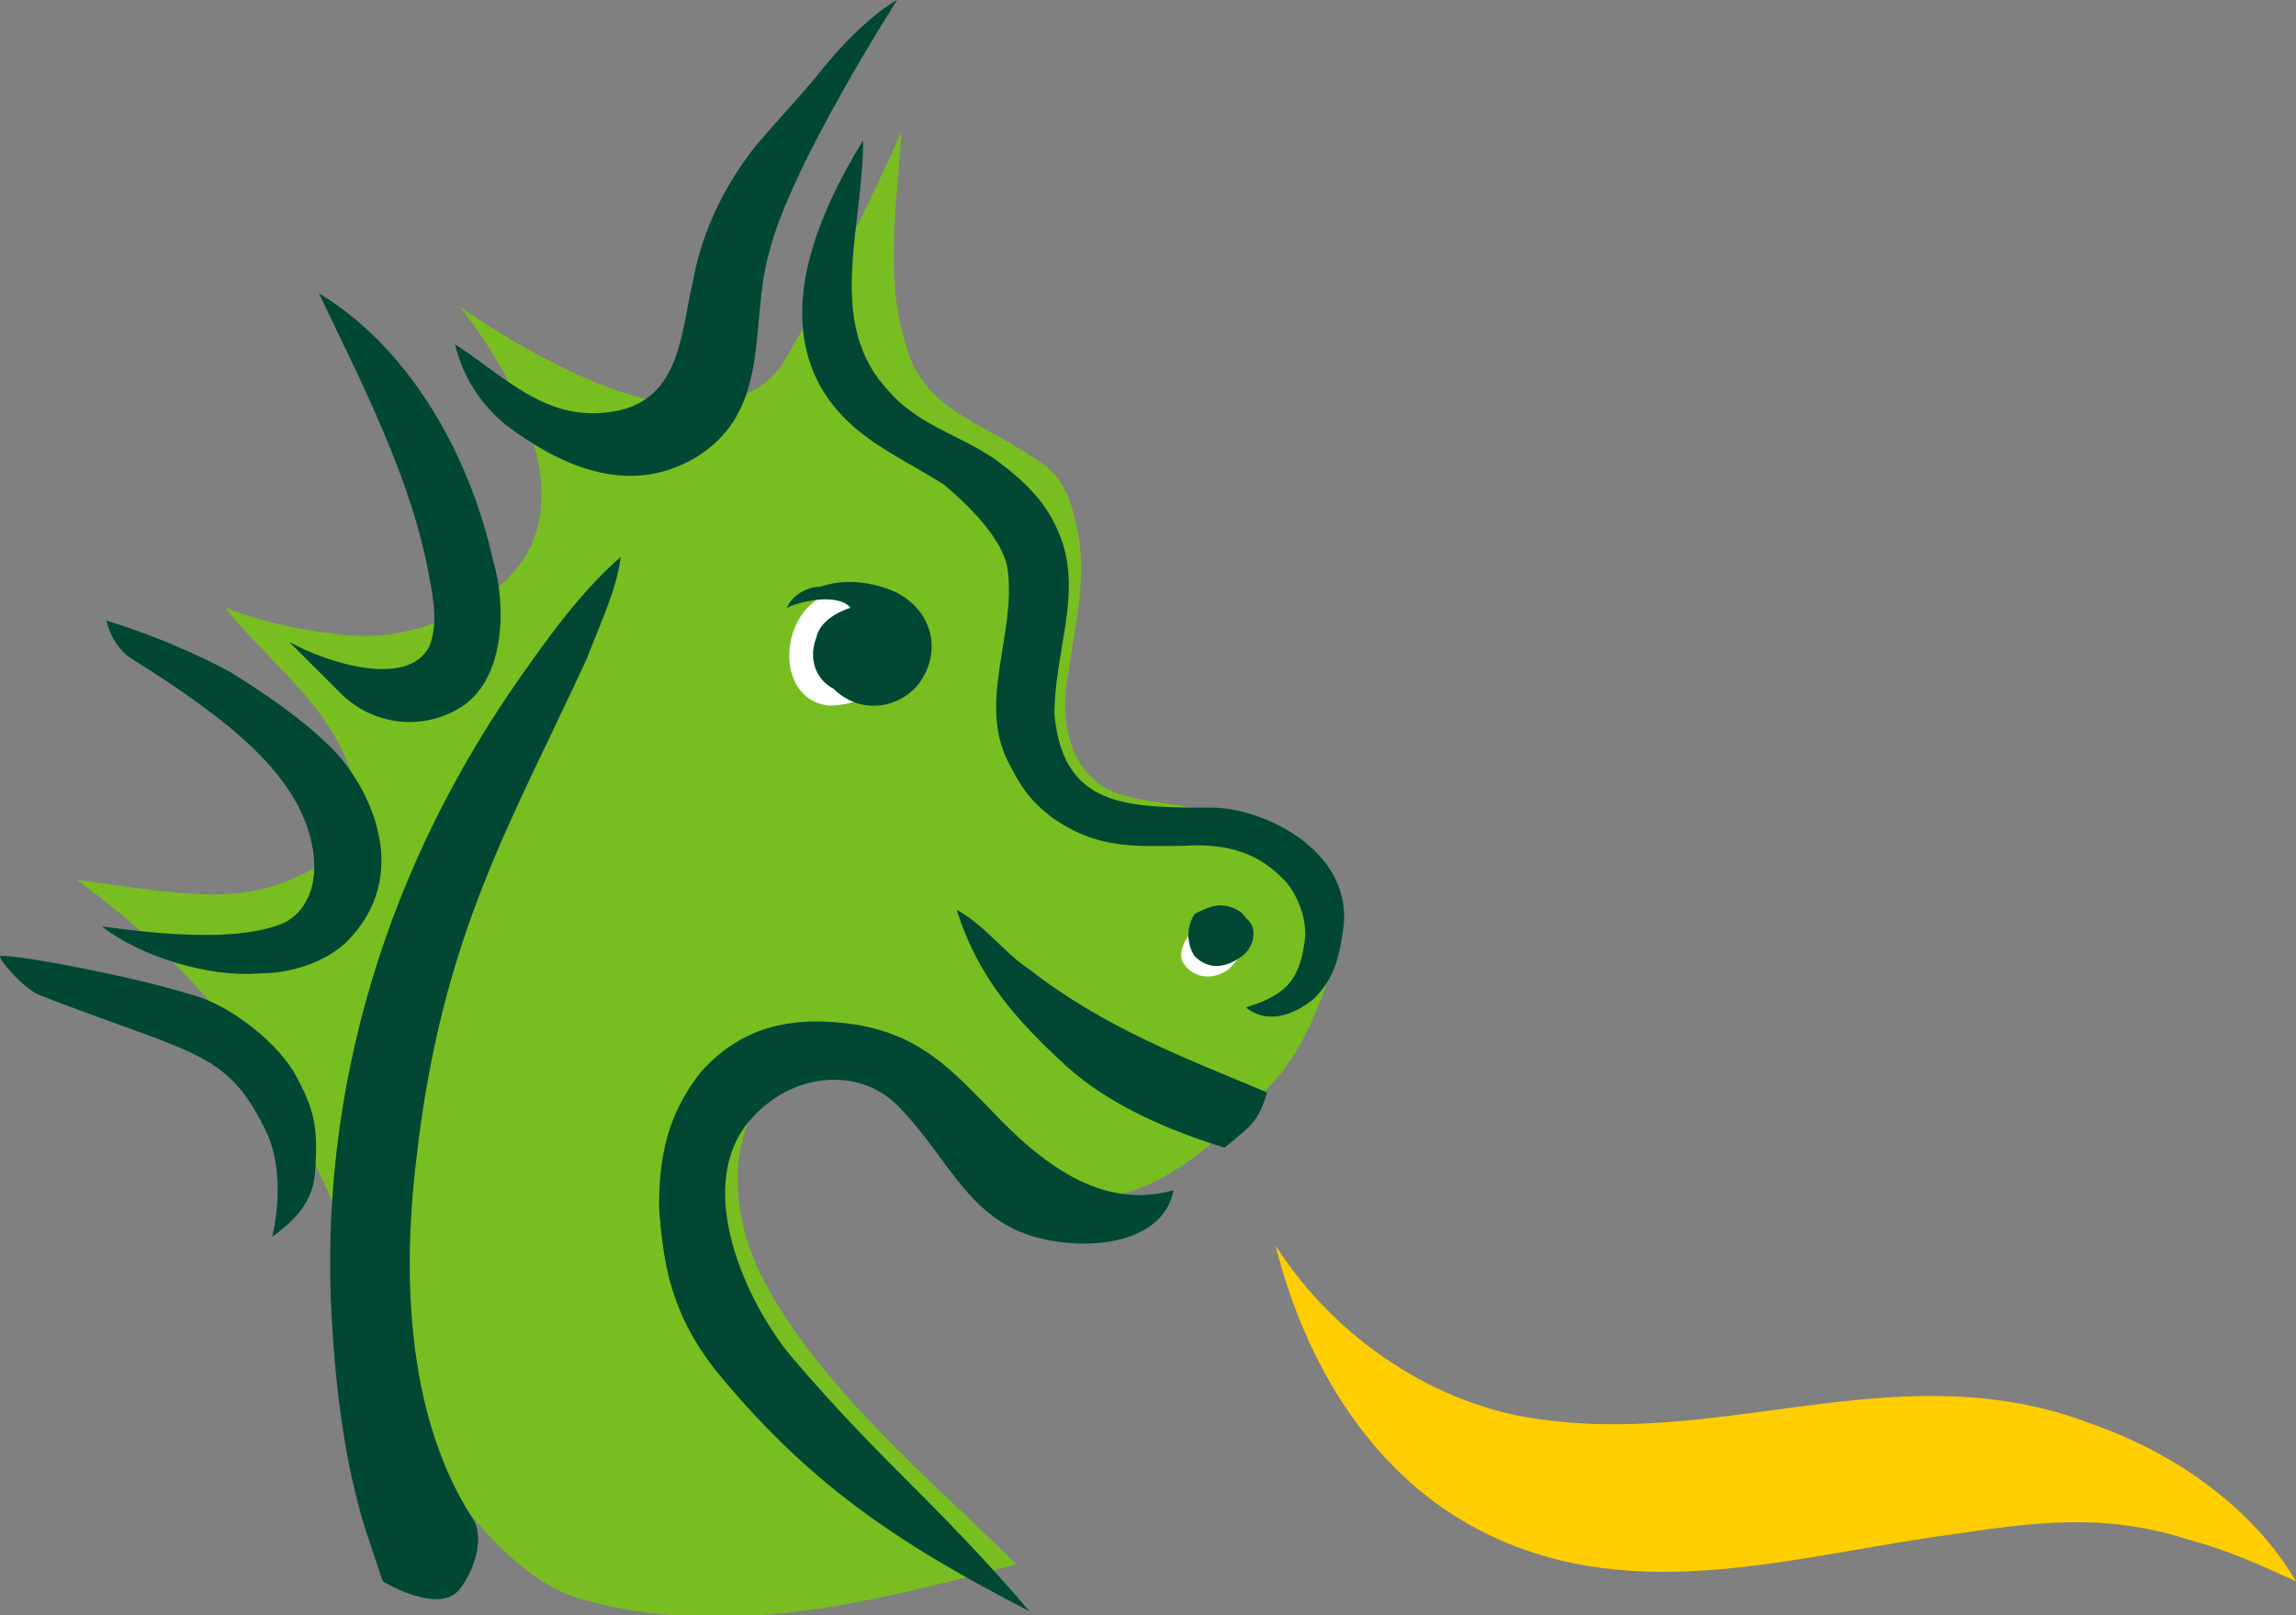 <svg width="54" height="38" viewBox="0 0 54 38" fill="none" xmlns="http://www.w3.org/2000/svg"><rect x="0" y="0" width="54" height="38" fill="#808080" stroke="none"/><g clip-path="url(#clip0_1_277)"><path d="M30 29.3C31.4 31.5 33.8 33.1 36.3 33.4C40.7 34 44.8 31.8 49.2 33.5C51.2 34.2 53 35.5 54 37.2C53.1 36.8 52.5 36.5 51.4 36.2C49.5 35.6 47.9 35.8 45.9 36.1C42.2 36.6 38.5 37.8 35 36.1C32.3 34.8 30.7 32.1 30 29.3Z" fill="#FFCD00"/><path d="M25.3 12.3C25.6 13.5 25.3 14.6 25.1 16C24.9 17.2 25.3 18.4 26.4 18.7C27.3 19 29.4 18.9 30.8 20.2C31.2 20.6 31.4 20.7 31.5 21.4C31.6 21.8 31.5 22.3 31.4 22.6C31 23.7 30.7 24.6 30 25.4C29 26.5 28 27.5 26.7 28C24.2 28.8 22.8 26.4 20.9 25.3C20 24.8 19.1 24.5 18.3 25.4C17 26.6 17.2 28.6 17.9 30C19.2 32.6 22 34.9 23.9 36.8C20.5 37.7 17 38.6 13.6 37.6C12 37.1 10.5 35.1 9.8 33.6C8.6 31 7.8 25 1.8 20.7C4.8 21.1 6 21.4 7.9 20.1C8.3 19.8 8.5 19.3 8.4 18.8C8.1 16.8 6.4 15.7 5.3 14.3C6.1 14.6 6.9 14.8 7.8 14.9C9.1 15.1 10.2 14.8 11.3 14.1C14.8 12 10.8 7.2 10.8 7.2C10.8 7.2 14.5 9.9 16.8 9.5C17.6 9.3 18.1 9.1 18.5 8.4C19.5 6.7 20.4 4.9 21.2 3.1C21.1 4.8 20.8 6.5 21.3 8.1C21.7 9.6 23 9.9 24.2 10.7C24.7 11 25.1 11.3 25.3 12.3Z" fill="#78BE20"/><path d="M5.4 15.8C6.2 16.3 7.1 16.9 7.8 17.6C8.6 18.4 9.7 20.4 8.3 22C7.8 22.6 6.9 22.9 6.1 22.9C4.9 23 3.3 22.5 2.4 21.8C2.6 21.8 5.4 22.3 6.7 21.7C7.1 21.5 7.6 20.9 7.3 19.7C6.9 18.2 5.5 17 3.1 15.5C2.8 15.3 2.6 15 2.5 14.6C2.5 14.6 3.9 15 5.4 15.8Z" fill="#004833"/><path d="M6.9 25.2C7.4 26.1 7.5 26.5 7.4 27.7C7.3 28.4 6.8 28.8 6.4 29.1C6.4 29.1 6.8 27.6 6.2 26.5C5.3 24.7 4.5 24.8 0.9 23.4C0.5 23.2 0 22.6 0 22.5C0 22.4 2.9 22.9 4.5 23.4C5.3 23.6 6.4 24.4 6.9 25.2Z" fill="#004833"/><path d="M18.9 14.4C18.3 15.2 18.5 16.5 19.5 16.6C20.1 16.6 20.9 16.3 21.1 15.6C21.3 14.9 21 14.4 20.5 13.9C20.1 13.6 19.3 13.9 18.9 14.4Z" fill="white"/><path d="M8 16.3C8.8 17.1 10 17.2 10.9 16.6C11.9 15.9 11.9 14.2 11.6 13.2C11 10.5 9.5 8.1 7.5 6.9C8.5 9 9.7 11.3 10.1 13.6C10.2 14.1 10.3 14.7 10.1 15.2C9.6 16.2 7.7 15.6 6.8 15.1C7.2 15.5 8 16.3 8 16.3Z" fill="#004833"/><path d="M14.3 9.7C16 9.5 16 7.9 16.3 6.6C16.5 5.5 17 4.4 17.8 3.4C18.4 2.7 18.7 2.4 19.2 1.8C20.3 0.4 21.1 0 21.1 0C21.1 0 18.6 3.9 18.1 5.9C17.6 7.6 18.2 9.7 16.3 10.8C14.7 11.7 13.1 10.9 11.9 10C11.3 9.5 10.9 8.9 10.7 8.1C11.8 8.8 12.8 9.9 14.3 9.7Z" fill="#004833"/><path d="M20.9 9.2C21.6 10 22.5 10.2 23.4 10.8C24.2 11.4 24.7 11.9 25 12.8C25.4 14.1 24.8 15.4 24.8 16.8C25 19 26.5 19 28.5 19C29.7 19 31.8 20 31.6 21.8C31.5 22.5 31.4 23 30.9 23.5C30.4 23.9 29.8 24.1 29.3 23.7C30.3 23.4 30.6 23 30.7 22C30.7 21.4 30.4 20.9 30.2 20.7C29.8 20.3 29.2 19.8 27.8 19.9C26.7 19.9 25.8 20 24.7 19.2C24.2 18.8 24 18.5 23.7 17.9C23 16.5 23.9 14.9 23.7 13.4C23.6 12.7 22.8 11.9 22.2 11.4C21.1 10.7 20 10.3 19.3 9.1C18.3 7.3 19.2 5.1 20.3 3.3C20.3 5.4 19.4 7.6 20.9 9.2Z" fill="#004833"/><path d="M21.6 16.1C22.2 15.3 21.9 14.3 21 13.9C20.5 13.7 19.9 13.6 19.3 13.8C19.1 13.8 18.7 13.9 18.5 14.3C18.7 14.2 19.1 14.1 19.4 14.1C19.9 14.1 20 14.3 20 14.3C20 14.3 19.3 14.5 19.2 15C19 15.5 19.2 16 19.6 16.2C20.2 16.8 21.1 16.7 21.6 16.1Z" fill="#004833"/><path d="M12.4 15.7C13.1 14.7 13.8 13.8 14.6 13.1C14.5 13.9 14.1 14.7 13.8 15.5C12 19.4 10.4 22 9.8 27.2C9.2 32.1 10.4 34.6 11.1 35.7C11.4 36.1 11.2 36.9 10.8 37.4C10.3 38 9 37.2 9 37.2C9 37.2 8.8 36.6 8.6 36C8.1 34.4 7.9 32.7 7.8 31C7.5 25.6 9.1 20.3 12.4 15.7Z" fill="#004833"/><path d="M24.2 22.8C26 24.2 27.9 24.9 29.8 25.7C29.6 26.4 29.4 26.5 28.8 27C27.5 26.6 26.1 26 25.1 25.1C23.9 24 23 23 22.5 21.4C23.2 21.8 23.6 22.4 24.2 22.8Z" fill="#004833"/><path d="M20.1 24.1C22 24.4 22.7 25.6 24 26.8C25 27.7 26.2 28.4 27.6 28C27.4 29.1 26 29.4 24.8 29.2C22.8 28.9 22.4 27.3 21.1 26C20.2 25.1 18.6 25.2 17.6 26.4C16.3 28 17.6 30.7 18.6 31.9C19.7 33.2 20.7 34.2 21.8 35.3C21.8 35.3 23.3 36.8 24.2 37.9C21.1 36.3 19 34.9 16.8 32.2C15.8 30.9 15.6 29.8 15.5 28.4C15.5 27.2 15.7 26.2 16.5 25.2C17.5 24.1 18.7 23.9 20.1 24.1Z" fill="#004833"/><path d="M28.4 21.7C28 21.8 27.7 22.3 27.8 22.6C28 23 28.5 23.1 28.9 22.8C29 22.7 29.2 22.5 29.2 22.3C29.2 22 29 21.7 28.6 21.6C28.5 21.6 28.4 21.7 28.4 21.7Z" fill="white"/><path d="M28.7 21.3C28.9 21.3 29.2 21.4 29.3 21.6C29.6 21.8 29.5 22.3 29.2 22.5C28.8 22.8 28.4 22.8 28.1 22.5C27.9 22.2 27.9 21.8 28.1 21.5C28.3 21.4 28.5 21.3 28.7 21.3Z" fill="#004833"/></g><defs><clipPath id="clip0_1_277"><rect width="54" height="38" fill="white"/></clipPath></defs></svg>